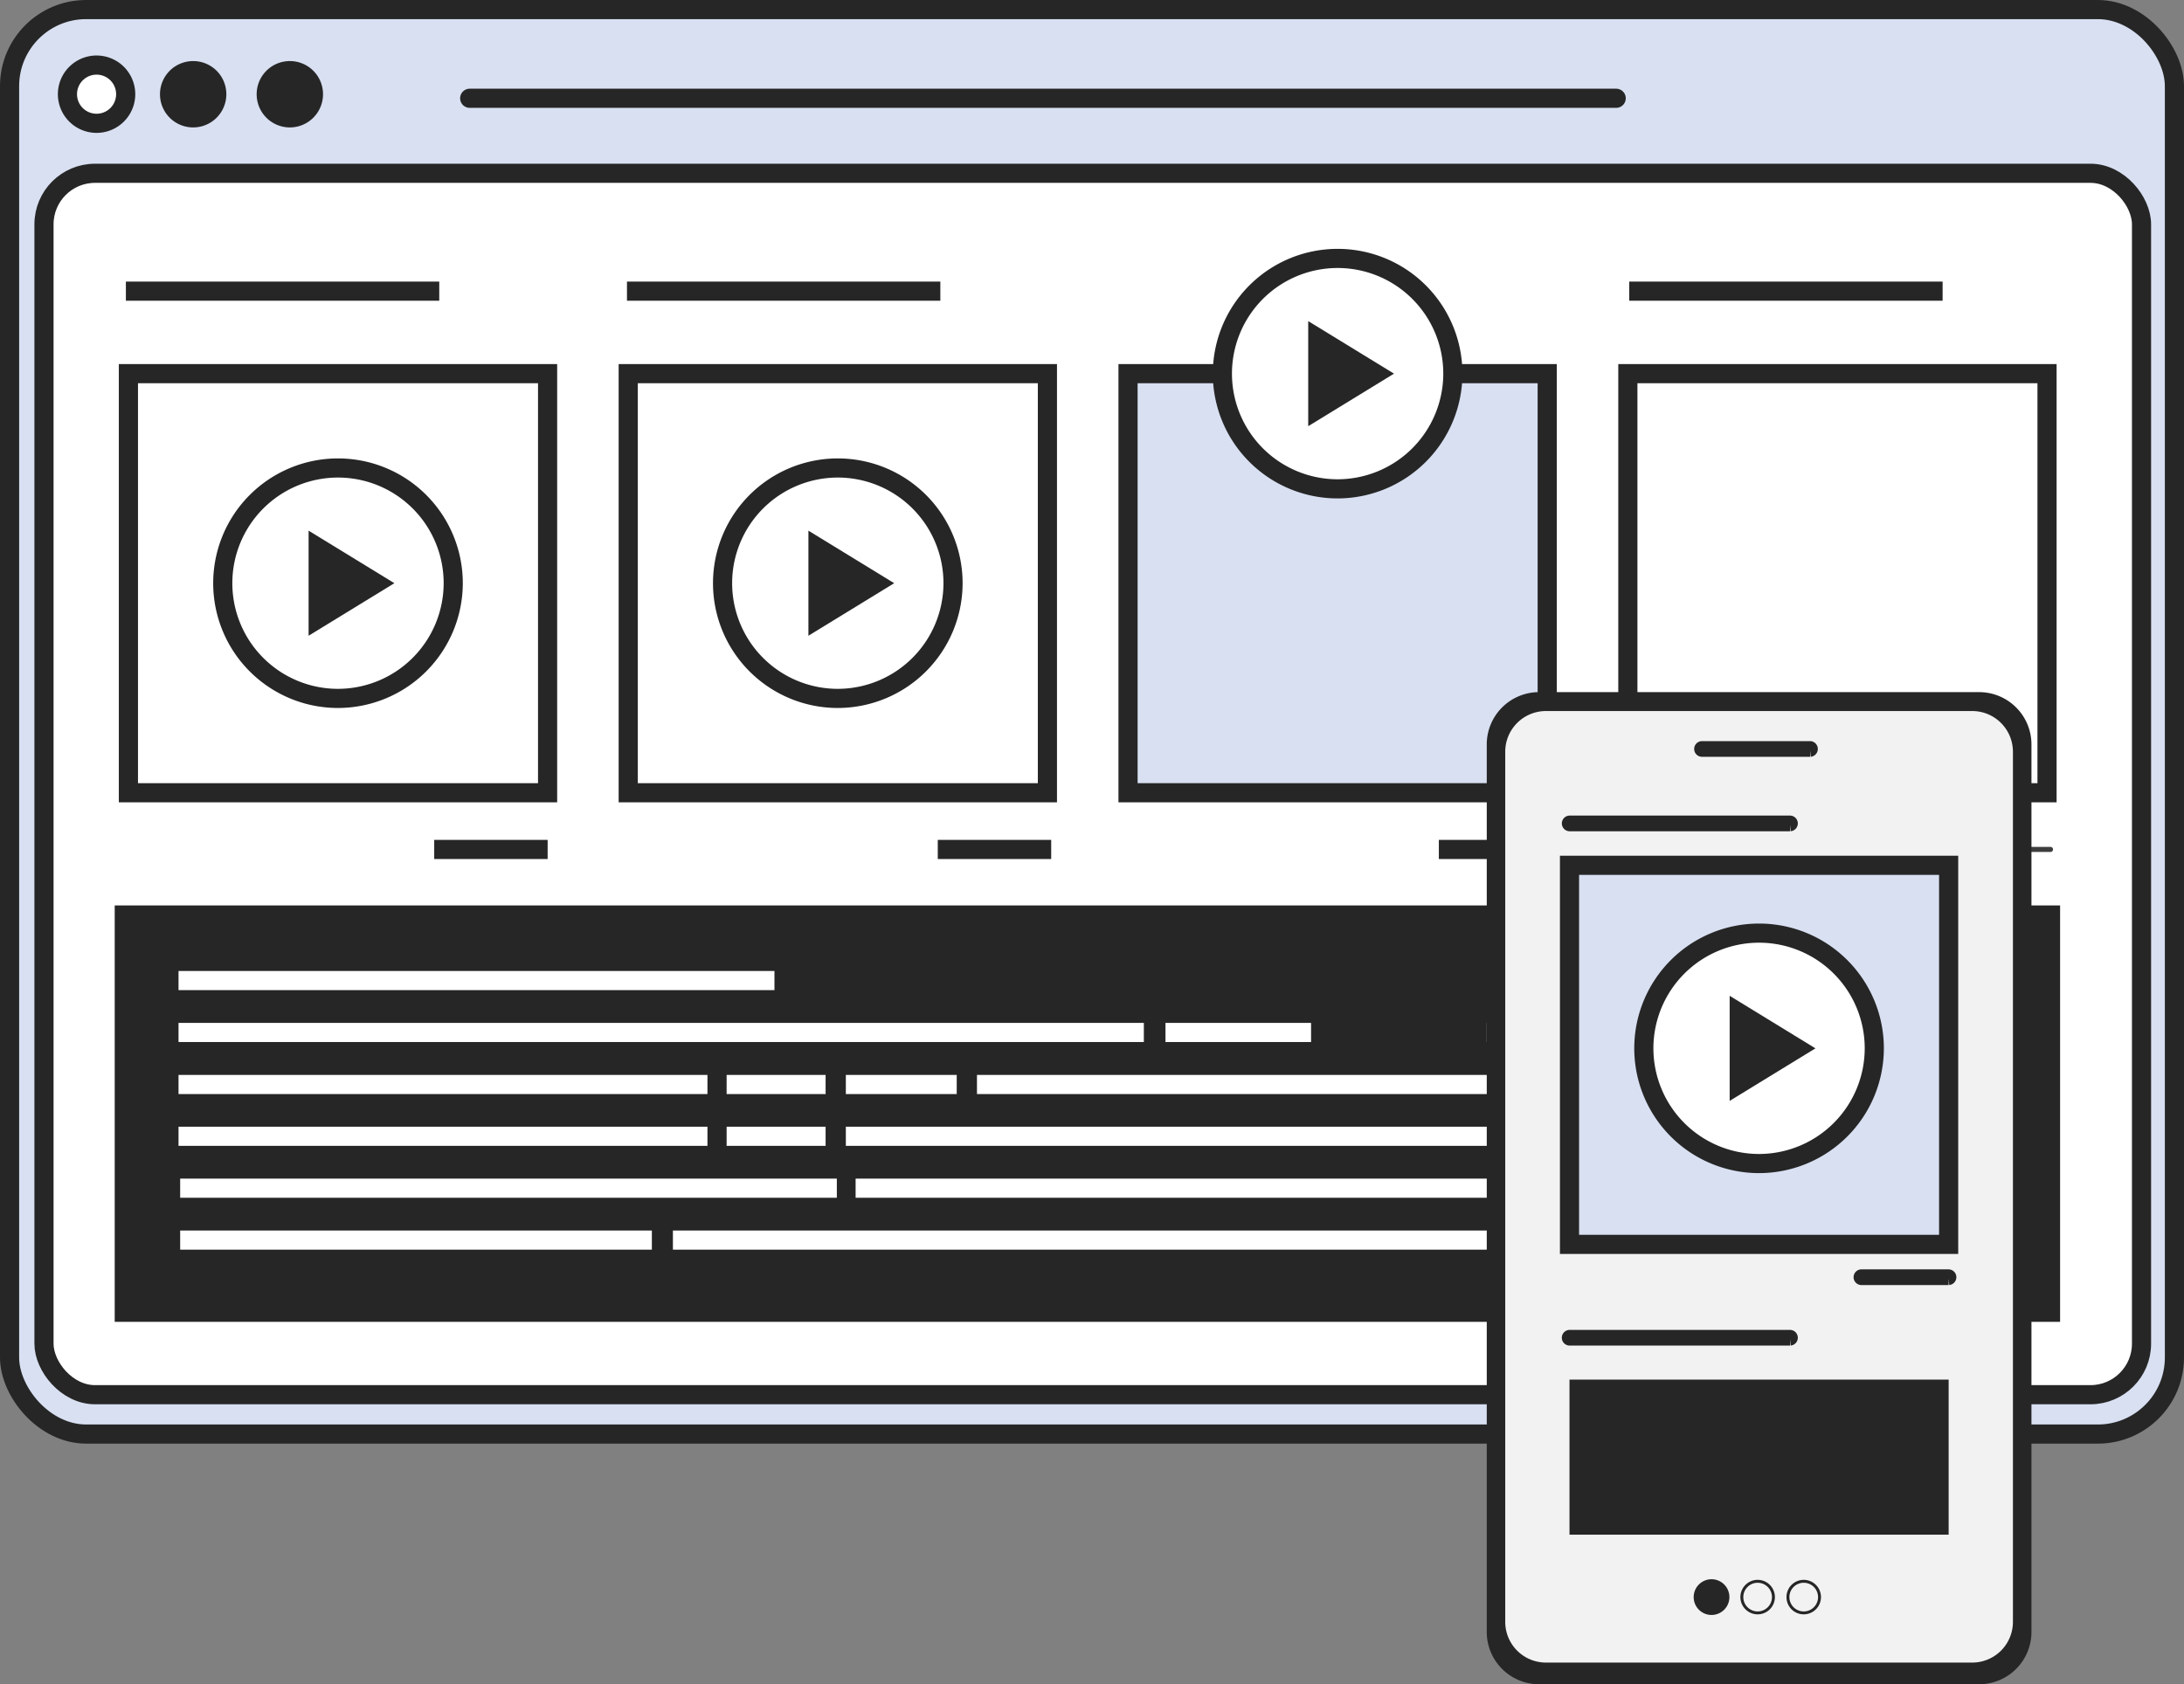 <svg xmlns="http://www.w3.org/2000/svg" xmlns:xlink="http://www.w3.org/1999/xlink" width="171.148" viewBox="0 0 171.148 132.008">
  <rect x="0" y="0" width="171.148" height="132.008" fill="#808080" stroke="none"/>
  <defs>
    <clipPath >
      <rect width="42.68" height="77.76" fill="none"/>
    </clipPath>
  </defs>
  <g transform="translate(0.509 0.509)">
    <rect id="Rectangle_159" data-name="Rectangle 159" width="169.648" height="111.649" rx="6" transform="translate(0.241 0.241)" fill="#d8e0f2" stroke="#262626" stroke-width="1.5"/>
    <rect id="Rectangle_169" data-name="Rectangle 169" width="164.372" height="95.733" rx="4" transform="translate(2.938 13.073)" fill="#fff" stroke="#262626" stroke-miterlimit="10" stroke-width="1.5"/>
    <path id="Tracé_133" data-name="Tracé 133" d="M19.429,16.294a2.282,2.282,0,1,1-1.965-1.964,2.282,2.282,0,0,1,1.965,1.964" transform="translate(-10.108 -9.719)" fill="#fff"/>
    <path id="Tracé_134" data-name="Tracé 134" d="M19.429,16.294a2.282,2.282,0,1,1-1.965-1.964A2.282,2.282,0,0,1,19.429,16.294Z" transform="translate(-10.108 -9.719)" fill="none" stroke="#262626" stroke-miterlimit="10" stroke-width="1.5"/>
    <path id="Tracé_135" data-name="Tracé 135" d="M42.705,15.927a2.6,2.6,0,1,1-2.6-2.594,2.595,2.595,0,0,1,2.6,2.594" transform="translate(-25.477 -9.055)" fill="#262626"/>
    <path id="Tracé_136" data-name="Tracé 136" d="M66.313,15.927a2.6,2.6,0,1,1-2.6-2.594,2.595,2.595,0,0,1,2.6,2.594" transform="translate(-41.509 -9.055)" fill="#262626"/>
    <rect id="Rectangle_161" data-name="Rectangle 161" width="32.849" height="32.849" transform="translate(9.554 28.777)" fill="#fff"/>
    <rect id="Rectangle_162" data-name="Rectangle 162" width="32.849" height="32.849" transform="translate(9.554 28.777)" fill="none" stroke="#262626" stroke-miterlimit="10" stroke-width="1.5"/>
    <path id="Tracé_137" data-name="Tracé 137" d="M61.848,130.787a9.03,9.03,0,1,1,9.03-9.03,9.041,9.041,0,0,1-9.03,9.03" transform="translate(-35.87 -76.556)" fill="#fff"/>
    <path id="Tracé_138" data-name="Tracé 138" d="M61.848,130.787a9.03,9.03,0,1,1,9.03-9.03A9.041,9.041,0,0,1,61.848,130.787Z" transform="translate(-35.87 -76.556)" fill="none" stroke="#262626" stroke-miterlimit="10" stroke-width="1.5"/>
    <path id="Tracé_139" data-name="Tracé 139" d="M73.779,136.27v-8.236l6.722,4.118Z" transform="translate(-50.105 -86.951)" fill="#262626"/>
    <rect id="Rectangle_163" data-name="Rectangle 163" width="32.849" height="32.849" transform="translate(48.722 28.777)" fill="#fff"/>
    <rect id="Rectangle_164" data-name="Rectangle 164" width="32.849" height="32.849" transform="translate(48.722 28.777)" fill="none" stroke="#262626" stroke-miterlimit="10" stroke-width="1.5"/>
    <path id="Tracé_140" data-name="Tracé 140" d="M183.913,130.787a9.03,9.03,0,1,1,9.03-9.03,9.041,9.041,0,0,1-9.03,9.03" transform="translate(-118.768 -76.556)" fill="#fff"/>
    <path id="Tracé_141" data-name="Tracé 141" d="M183.913,130.787a9.03,9.03,0,1,1,9.03-9.03A9.041,9.041,0,0,1,183.913,130.787Z" transform="translate(-118.768 -76.556)" fill="none" stroke="#262626" stroke-miterlimit="10" stroke-width="1.5"/>
    <path id="Tracé_142" data-name="Tracé 142" d="M195.844,136.27v-8.236l6.722,4.118Z" transform="translate(-133.002 -86.951)" fill="#262626"/>
    <rect id="Rectangle_165" data-name="Rectangle 165" width="32.849" height="32.849" transform="translate(87.889 28.777)" fill="#d8e0f2"/>
    <rect id="Rectangle_166" data-name="Rectangle 166" width="32.849" height="32.849" transform="translate(87.889 28.777)" fill="none" stroke="#262626" stroke-miterlimit="10" stroke-width="1.5"/>
    <path id="Tracé_165" data-name="Tracé 165" d="M305.979,79.6a9.03,9.03,0,1,1,9.03-9.03,9.041,9.041,0,0,1-9.03,9.03" transform="translate(-167.208 15.206)" fill="#fff"/>
    <g id="Groupe_114" data-name="Groupe 114">
      <path id="Tracé_143" data-name="Tracé 143" d="M305.979,79.6a9.03,9.03,0,1,1,9.03-9.03,9.041,9.041,0,0,1-9.03,9.03" transform="translate(-201.666 -41.794)" fill="#fff"/>
      <path id="Tracé_144" data-name="Tracé 144" d="M305.979,79.6a9.03,9.03,0,1,1,9.03-9.03A9.041,9.041,0,0,1,305.979,79.6Z" transform="translate(-201.666 -41.794)" fill="none" stroke="#262626" stroke-miterlimit="10" stroke-width="1.5"/>
      <path id="Tracé_145" data-name="Tracé 145" d="M317.909,85.084V76.848l6.722,4.118Z" transform="translate(-215.9 -52.189)" fill="#262626"/>
    </g>
    <path id="Tracé_164" data-name="Tracé 164" d="M317.909,85.084V76.848l6.722,4.118Z" transform="translate(-181.443 4.811)" fill="#262626"/>
    <rect id="Rectangle_167" data-name="Rectangle 167" width="32.849" height="32.849" transform="translate(127.057 28.777)" fill="#fff"/>
    <rect id="Rectangle_168" data-name="Rectangle 168" width="32.849" height="32.849" transform="translate(127.057 28.777)" fill="none" stroke="#262626" stroke-miterlimit="10" stroke-width="1.5"/>
    <path id="Tracé_146" data-name="Tracé 146" d="M480.8,205.683h-8.492a.2.2,0,1,1,0-.4H480.8a.2.2,0,0,1,0,.4" transform="translate(-320.625 -139.416)" fill="#3d3d3d"/>
    <line id="Ligne_76" data-name="Ligne 76" x2="89.845" transform="translate(36.298 7.193)" fill="#fff"/>
    <line id="Ligne_77" data-name="Ligne 77" x2="89.845" transform="translate(36.298 7.193)" fill="none" stroke="#262626" stroke-linecap="round" stroke-miterlimit="10" stroke-width="1.5"/>
    <line id="Ligne_78" data-name="Ligne 78" x2="24.557" transform="translate(9.356 22.311)" fill="none" stroke="#262626" stroke-miterlimit="10" stroke-width="1.5"/>
    <path id="Tracé_153" data-name="Tracé 153" d="M0,0H150.949V31.137H0Z" transform="translate(9.23 71.208)" fill="#262626"/>
    <rect id="Rectangle_171" data-name="Rectangle 171" width="150.949" height="31.137" transform="translate(9.23 71.208)" fill="none" stroke="#262626" stroke-miterlimit="10" stroke-width="1.5"/>
    <line id="Ligne_79" data-name="Ligne 79" x2="46.7" transform="translate(13.481 76.345)" fill="none" stroke="#fff" stroke-miterlimit="10" stroke-width="1.5"/>
    <line id="Ligne_80" data-name="Ligne 80" x2="75.647" transform="translate(13.481 80.414)" fill="none" stroke="#fff" stroke-miterlimit="10" stroke-width="1.5"/>
    <line id="Ligne_81" data-name="Ligne 81" x2="79.257" transform="translate(52.224 96.687)" fill="none" stroke="#fff" stroke-miterlimit="10" stroke-width="1.5"/>
    <line id="Ligne_82" data-name="Ligne 82" x2="11.409" transform="translate(90.823 80.414)" fill="none" stroke="#fff" stroke-miterlimit="10" stroke-width="1.5"/>
    <line id="Ligne_83" data-name="Ligne 83" x2="7.756" transform="translate(56.433 84.492)" fill="none" stroke="#fff" stroke-miterlimit="10" stroke-width="1.5"/>
    <line id="Ligne_84" data-name="Ligne 84" x2="7.756" transform="translate(56.433 88.551)" fill="none" stroke="#fff" stroke-miterlimit="10" stroke-width="1.5"/>
    <line id="Ligne_85" data-name="Ligne 85" x2="27.482" transform="translate(116 80.414)" fill="none" stroke="#fff" stroke-miterlimit="10" stroke-width="1.5"/>
    <line id="Ligne_86" data-name="Ligne 86" x2="41.449" transform="translate(13.481 84.492)" fill="none" stroke="#fff" stroke-miterlimit="10" stroke-width="1.5"/>
    <line id="Ligne_87" data-name="Ligne 87" x2="41.449" transform="translate(13.481 88.551)" fill="none" stroke="#fff" stroke-miterlimit="10" stroke-width="1.5"/>
    <line id="Ligne_88" data-name="Ligne 88" x2="51.459" transform="translate(13.61 92.619)" fill="none" stroke="#fff" stroke-miterlimit="10" stroke-width="1.5"/>
    <line id="Ligne_89" data-name="Ligne 89" x2="8.689" transform="translate(65.775 84.492)" fill="none" stroke="#fff" stroke-miterlimit="10" stroke-width="1.5"/>
    <line id="Ligne_98" data-name="Ligne 98" x2="41.014" transform="translate(76.051 84.492)" fill="none" stroke="#fff" stroke-miterlimit="10" stroke-width="1.5"/>
    <line id="Ligne_90" data-name="Ligne 90" x2="51.29" transform="translate(65.775 88.551)" fill="none" stroke="#fff" stroke-miterlimit="10" stroke-width="1.5"/>
    <line id="Ligne_91" data-name="Ligne 91" x2="36.964" transform="translate(13.61 96.687)" fill="none" stroke="#fff" stroke-miterlimit="10" stroke-width="1.5"/>
    <line id="Ligne_92" data-name="Ligne 92" x2="50.524" transform="translate(66.541 92.619)" fill="none" stroke="#fff" stroke-miterlimit="10" stroke-width="1.5"/>
    <line id="Ligne_93" data-name="Ligne 93" x2="8.888" transform="translate(33.518 66.07)" fill="none" stroke="#262626" stroke-miterlimit="10" stroke-width="1.5"/>
    <line id="Ligne_94" data-name="Ligne 94" x2="8.888" transform="translate(72.979 66.07)" fill="none" stroke="#262626" stroke-miterlimit="10" stroke-width="1.5"/>
    <line id="Ligne_95" data-name="Ligne 95" x2="8.888" transform="translate(112.246 66.07)" fill="none" stroke="#262626" stroke-miterlimit="10" stroke-width="1.5"/>
    <line id="Ligne_96" data-name="Ligne 96" x2="24.557" transform="translate(48.623 22.311)" fill="none" stroke="#262626" stroke-miterlimit="10" stroke-width="1.5"/>
    <line id="Ligne_97" data-name="Ligne 97" x2="24.558" transform="translate(127.164 22.311)" fill="none" stroke="#262626" stroke-miterlimit="10" stroke-width="1.5"/>
    <g id="Groupe_113" data-name="Groupe 113" transform="translate(116 53.739)">
      <g id="Groupe_112" data-name="Groupe 112" clip-path="url(#clip-path)">
        <path id="Tracé_154" data-name="Tracé 154" d="M4.085,77.76H38.6a4.1,4.1,0,0,0,4.085-4.085V4.085A4.1,4.1,0,0,0,38.6,0H4.085A4.1,4.1,0,0,0,0,4.085V73.674A4.1,4.1,0,0,0,4.085,77.76" fill="#262626"/>
        <path id="Tracé_155" data-name="Tracé 155" d="M16.178,88.551H49.563a3.19,3.19,0,0,0,3.2-3.161V17.132a3.19,3.19,0,0,0-3.2-3.161H16.178a3.19,3.19,0,0,0-3.2,3.161V85.39a3.19,3.19,0,0,0,3.2,3.161" transform="translate(-11.53 -12.489)" fill="#f2f2f2"/>
        <path id="Tracé_157" data-name="Tracé 157" d="M112.375,27.127h-8.482a.115.115,0,0,1,0-.229h8.482a.115.115,0,0,1,0,.229" transform="translate(-87.035 -22.558)" fill="#262626" stroke="#262626" stroke-width="1"/>
        <rect id="Rectangle_172" data-name="Rectangle 172" width="29.711" height="29.711" transform="translate(6.484 13.573)" fill="#d8e0f2" stroke="#262626" stroke-width="1.5"/>
        <path id="Tracé_158" data-name="Tracé 158" d="M56.884,63.306H39.6a.115.115,0,0,1,0-.229H56.884a.115.115,0,0,1,0,.229" transform="translate(-33.112 -52.901)" fill="#262626" stroke="#262626" stroke-width="1"/>
        <path id="Tracé_159" data-name="Tracé 159" d="M188.17,283.763h-6.846a.115.115,0,0,1,0-.229h6.846a.115.115,0,0,1,0,.229" transform="translate(-151.974 -237.791)" fill="#262626" stroke="#262626" stroke-width="1"/>
        <rect id="Rectangle_173" data-name="Rectangle 173" width="29.711" height="12.154" transform="translate(6.484 53.883)" fill="#262626"/>
        <path id="Tracé_160" data-name="Tracé 160" d="M146.931,433.975a1.352,1.352,0,1,1,1.352-1.352,1.354,1.354,0,0,1-1.352,1.352m0-2.475a1.123,1.123,0,1,0,1.123,1.123,1.124,1.124,0,0,0-1.123-1.123" transform="translate(-122.092 -361.693)" fill="#262626"/>
        <path id="Tracé_161" data-name="Tracé 161" d="M124.548,433.975a1.352,1.352,0,1,1,1.352-1.352,1.354,1.354,0,0,1-1.352,1.352m0-2.475a1.123,1.123,0,1,0,1.123,1.123,1.124,1.124,0,0,0-1.123-1.123" transform="translate(-103.32 -361.693)" fill="#262626"/>
        <path id="Tracé_162" data-name="Tracé 162" d="M100.506,432.364a1.4,1.4,0,1,1,1.4,1.4,1.4,1.4,0,0,1-1.4-1.4" transform="translate(-84.291 -361.434)" fill="#262626"/>
        <path id="Tracé_163" data-name="Tracé 163" d="M56.885,313.165H39.6a.115.115,0,0,1,0-.229H56.885a.115.115,0,0,1,0,.229" transform="translate(-33.113 -262.449)" fill="#262626" stroke="#262626" stroke-width="1"/>
      </g>
    </g>
    <g id="Groupe_115" data-name="Groupe 115" transform="translate(33.026 52.882)">
      <path id="Tracé_143-2" data-name="Tracé 143" d="M305.979,79.6a9.03,9.03,0,1,1,9.03-9.03,9.041,9.041,0,0,1-9.03,9.03" transform="translate(-201.666 -41.794)" fill="#fff"/>
      <path id="Tracé_144-2" data-name="Tracé 144" d="M305.979,79.6a9.03,9.03,0,1,1,9.03-9.03A9.041,9.041,0,0,1,305.979,79.6Z" transform="translate(-201.666 -41.794)" fill="none" stroke="#262626" stroke-miterlimit="10" stroke-width="1.5"/>
      <path id="Tracé_145-2" data-name="Tracé 145" d="M317.909,85.084V76.848l6.722,4.118Z" transform="translate(-215.9 -52.189)" fill="#262626"/>
    </g>
  </g>
</svg>
